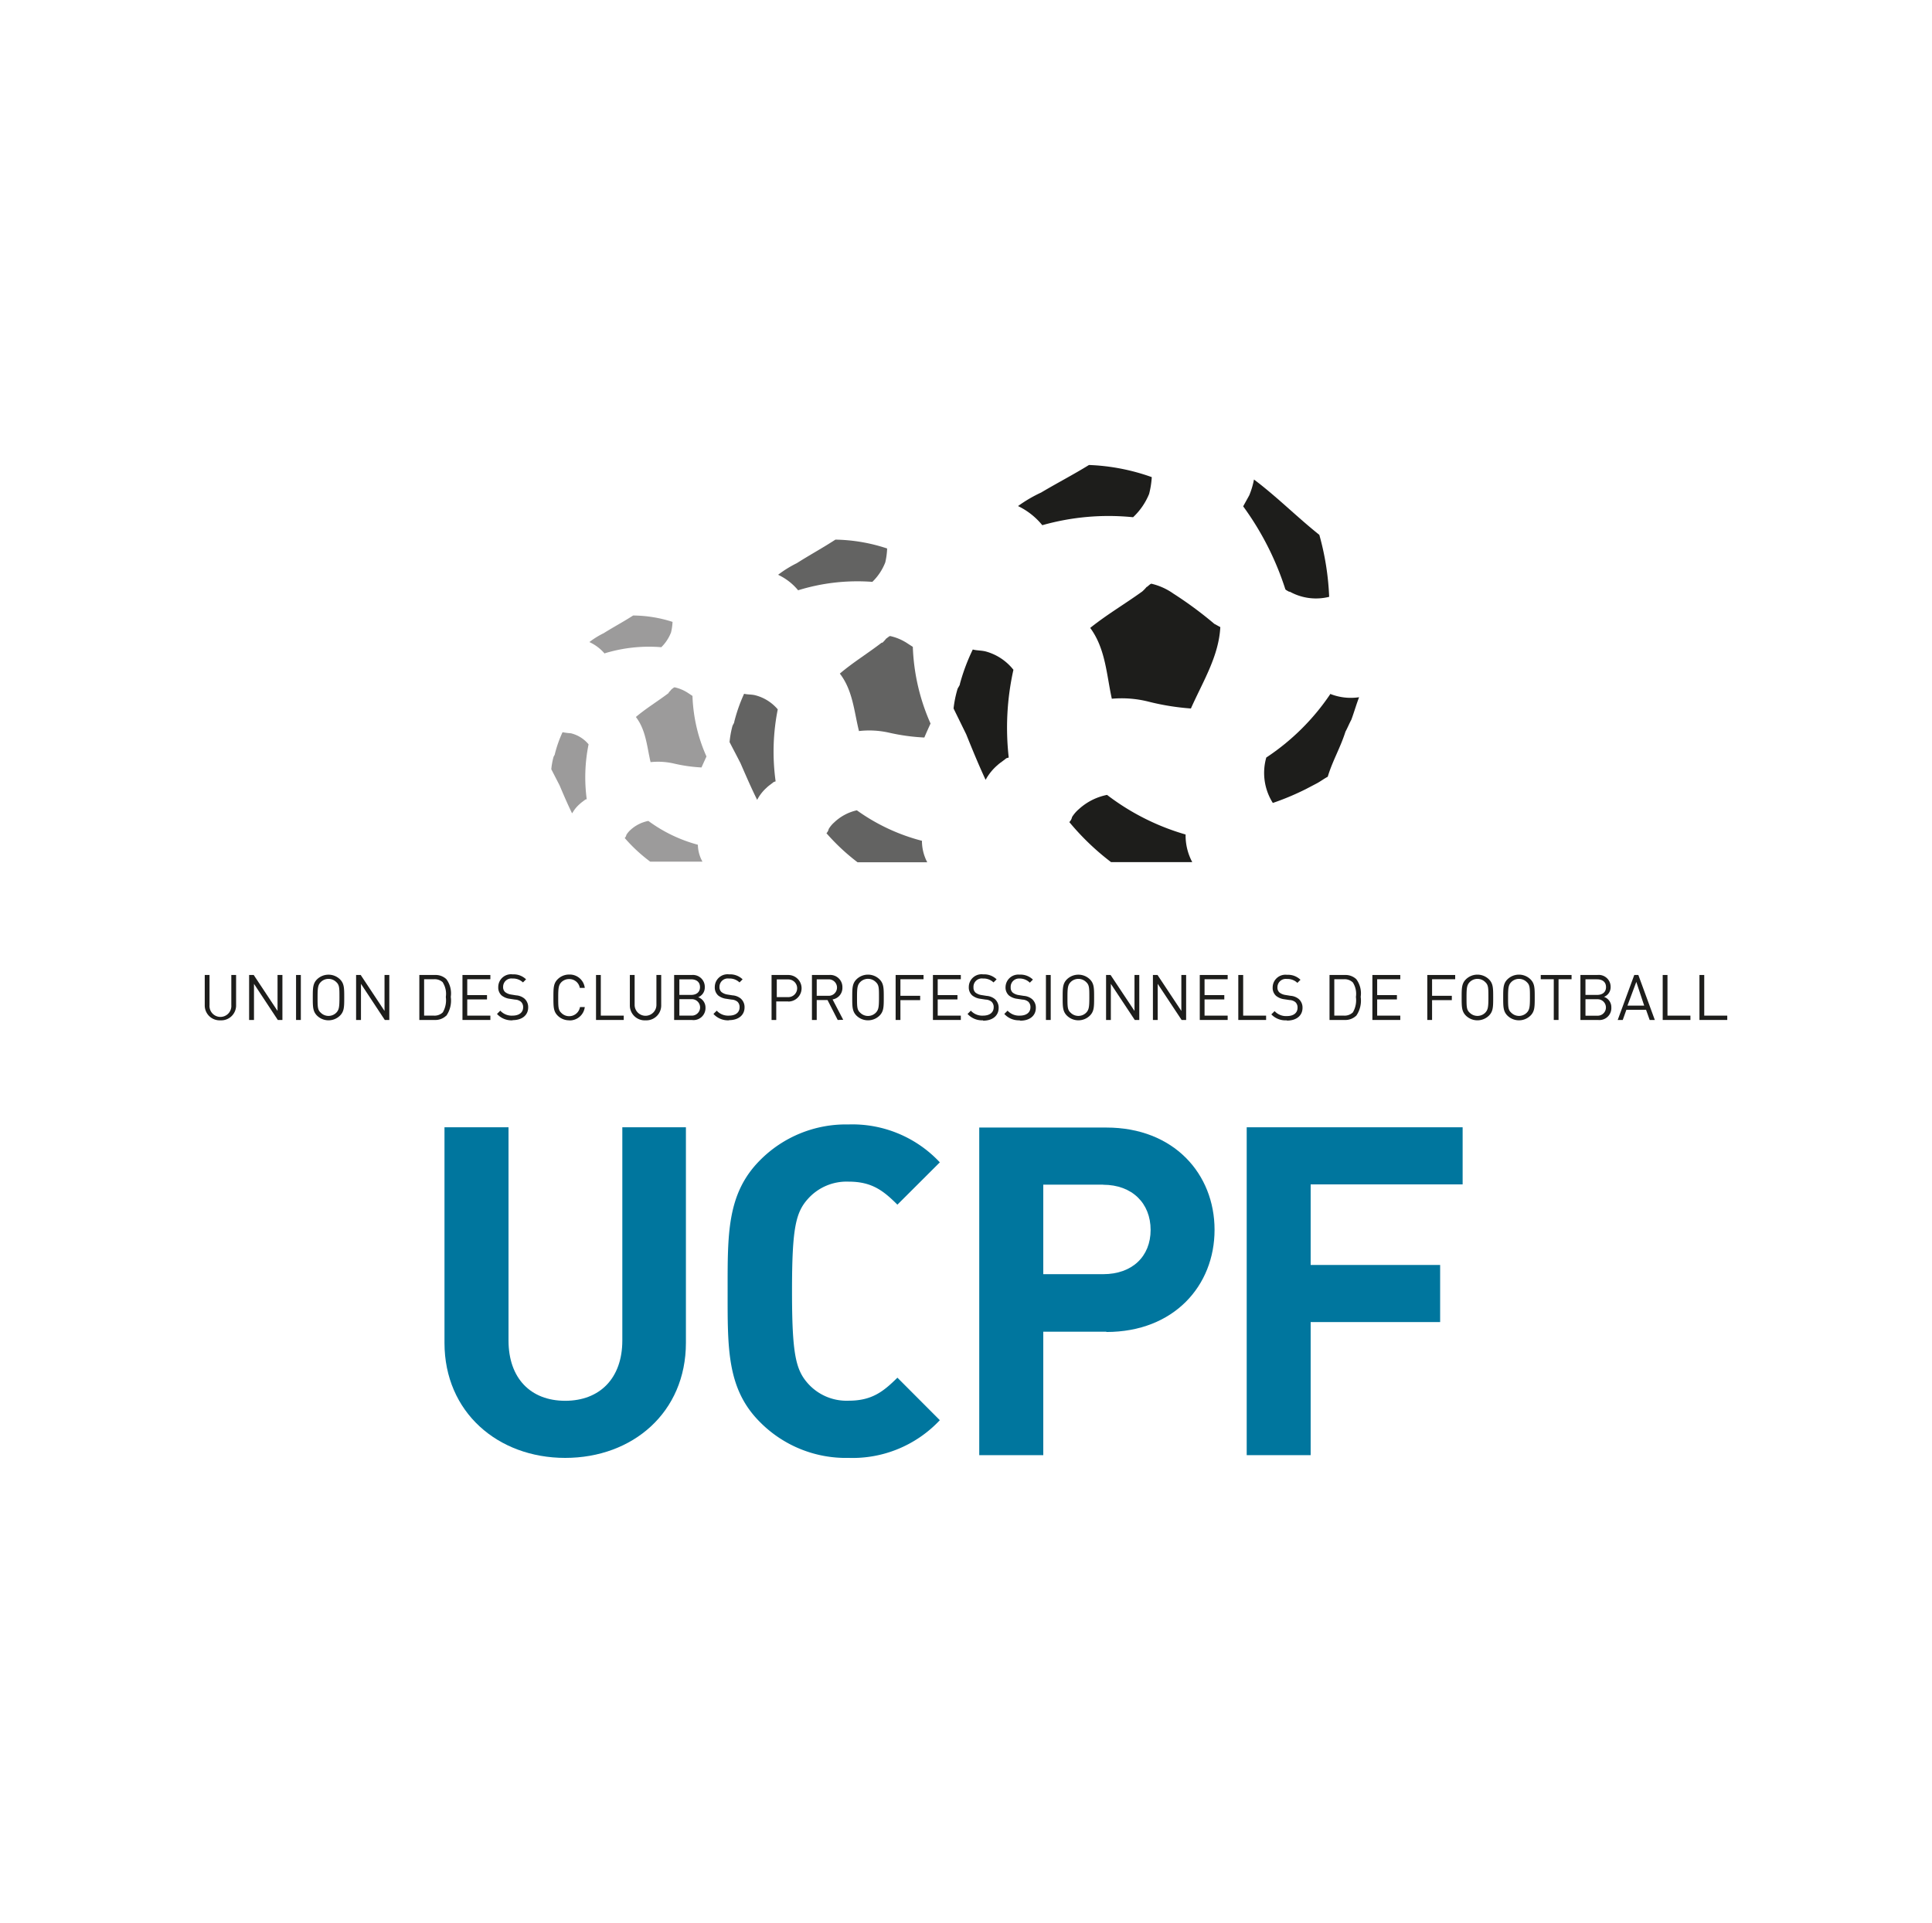 <?xml version="1.0" encoding="UTF-8"?> <svg xmlns="http://www.w3.org/2000/svg" viewBox="0 0 452 450"><defs><style> .a { fill: #fff; } .b { fill: #1d1d1b; } .c { fill: #00769e; } .d { fill: #9c9b9b; } .e { fill: #636362; } </style></defs><title>logo-ucpf</title><rect class="a" width="452" height="450"></rect><g><path class="b" d="M51.568,238.771a3.481,3.481,0,0,1-3.663-3.288q-.007-.138-.004-.276v-7.045h1.119v7.045a2.557,2.557,0,1,0,5.097,0v-7.045h1.119v7.045a3.481,3.481,0,0,1-3.391,3.569q-.149.004-.297-.005" transform="translate(0 0)"></path><polygon class="b" points="64.994 238.688 59.421 230.234 59.421 238.688 58.281 238.688 58.281 228.162 59.359 228.162 64.932 236.575 64.932 228.162 66.072 228.162 66.072 238.688 64.994 238.688"></polygon><rect class="b" x="69.263" y="228.162" width="1.119" height="10.526"></rect><path class="b" d="M79.54,237.673a3.833,3.833,0,0,1-5.367,0c-.995-.995-.995-2.072-.995-4.248s0-3.253.995-4.248a3.854,3.854,0,0,1,5.367,0c.995.995.995,2.072.995,4.248s0,3.253-.995,4.248m-.87-7.853a2.569,2.569,0,0,0-3.626,0c-.663.684-.746,1.388-.746,3.585s0,2.921.746,3.585a2.57,2.57,0,0,0,3.626,0c.663-.684.746-1.388.746-3.585s0-2.901-.746-3.585" transform="translate(0 0)"></path><polygon class="b" points="90.024 238.688 84.451 230.234 84.451 238.688 83.311 238.688 83.311 228.162 84.389 228.162 89.962 236.575 89.962 228.162 91.081 228.162 91.081 238.688 90.024 238.688"></polygon><path class="b" d="M104.363,237.714a3.667,3.667,0,0,1-2.652.974H98.105V228.162h3.667a3.647,3.647,0,0,1,2.652.974,5.553,5.553,0,0,1,1.036,4.144,6.216,6.216,0,0,1-1.036,4.413m-.787-7.77a2.735,2.735,0,0,0-2.072-.767H99.224v8.516h2.3a2.735,2.735,0,0,0,2.072-.767,5.656,5.656,0,0,0,.705-3.605,4.952,4.952,0,0,0-.705-3.377" transform="translate(0 0)"></path><polygon class="b" points="108.196 238.688 108.196 228.162 114.723 228.162 114.723 229.157 109.315 229.157 109.315 232.866 113.936 232.866 113.936 233.881 109.315 233.881 109.315 237.673 114.723 237.673 114.723 238.688 108.196 238.688"></polygon><path class="b" d="M119.924,238.771a4.579,4.579,0,0,1-3.647-1.492l.767-.767a3.605,3.605,0,0,0,2.859,1.16c1.533,0,2.486-.725,2.486-1.948a1.698,1.698,0,0,0-.518-1.305,2.279,2.279,0,0,0-1.367-.497l-1.222-.186a3.812,3.812,0,0,1-1.927-.787,2.507,2.507,0,0,1-.787-1.968,2.984,2.984,0,0,1,3.377-2.963,4.144,4.144,0,0,1,3.129,1.16l-.725.725a3.315,3.315,0,0,0-2.424-.912,1.947,1.947,0,0,0-2.217,1.948,1.513,1.513,0,0,0,.476,1.222,2.985,2.985,0,0,0,1.409.58l1.16.186a3.398,3.398,0,0,1,1.927.746,2.652,2.652,0,0,1,.891,2.072c0,1.844-1.45,2.984-3.647,2.984" transform="translate(0 0)"></path><path class="b" d="M133.164,238.771a3.792,3.792,0,0,1-2.694-1.098c-.995-.995-.995-2.072-.995-4.268s0-3.253.995-4.248a3.771,3.771,0,0,1,2.694-1.098,3.543,3.543,0,0,1,3.647,3.129h-1.16a2.486,2.486,0,0,0-2.486-2.072,2.549,2.549,0,0,0-1.823.725c-.663.684-.746,1.409-.746,3.605s0,2.922.746,3.605a2.569,2.569,0,0,0,4.351-1.388h1.119a3.543,3.543,0,0,1-3.647,3.129" transform="translate(0 0)"></path><polygon class="b" points="139.442 238.688 139.442 228.162 140.561 228.162 140.561 237.673 145.927 237.673 145.927 238.688 139.442 238.688"></polygon><path class="b" d="M151.087,238.771a3.481,3.481,0,0,1-3.722-3.222q-.012-.171-.008-.342v-7.045h1.119v7.045a2.549,2.549,0,0,0,5.097.004v-7.049h1.119v7.045a3.481,3.481,0,0,1-3.391,3.569q-.149.004-.297-.005" transform="translate(0 0)"></path><path class="b" d="M161.861,238.688h-4.144V228.162h4.144a2.776,2.776,0,0,1,3.025,2.901,2.403,2.403,0,0,1-1.554,2.3,2.549,2.549,0,0,1,1.72,2.486,2.797,2.797,0,0,1-3.191,2.839m-.228-9.511H158.94v3.647h2.756c1.16,0,2.072-.58,2.072-1.823s-.891-1.823-2.072-1.823m.166,4.641H158.94v3.854h2.922a1.927,1.927,0,0,0,0-3.854h0" transform="translate(0 0)"></path><path class="b" d="M170.543,238.771a4.6,4.6,0,0,1-3.626-1.492l.767-.767a3.605,3.605,0,0,0,2.859,1.16c1.533,0,2.486-.725,2.486-1.948a1.699,1.699,0,0,0-.497-1.305,2.3,2.3,0,0,0-1.367-.497l-1.222-.186a3.812,3.812,0,0,1-1.927-.787,2.507,2.507,0,0,1-.787-1.968,2.984,2.984,0,0,1,3.377-2.963,4.144,4.144,0,0,1,3.129,1.16l-.725.725a3.315,3.315,0,0,0-2.466-.912,1.947,1.947,0,0,0-2.217,1.948,1.513,1.513,0,0,0,.476,1.222,3.005,3.005,0,0,0,1.409.58l1.16.186a3.419,3.419,0,0,1,1.927.746,2.652,2.652,0,0,1,.891,2.072c0,1.844-1.45,2.984-3.626,2.984" transform="translate(0 0)"></path><path class="b" d="M184.405,234.358h-2.797v4.33h-1.098V228.162h3.916a3.108,3.108,0,1,1,0,6.216m0-5.18h-2.694v4.144h2.694a2.072,2.072,0,0,0,0-4.144" transform="translate(0 0)"></path><path class="b" d="M195.987,238.688l-2.383-4.662h-2.528v4.662h-1.119V228.162h4.02a2.839,2.839,0,0,1,3.108,2.901,2.735,2.735,0,0,1-2.3,2.818l2.486,4.766Zm-2.072-9.511h-2.839v3.854h2.818a1.927,1.927,0,1,0,0-3.854" transform="translate(0 0)"></path><path class="b" d="M205.767,237.673a3.854,3.854,0,0,1-5.387,0c-.995-.995-.995-2.072-.995-4.248s0-3.253.995-4.248a3.854,3.854,0,0,1,5.387,0c.995.995.995,2.072.995,4.248s0,3.253-.995,4.248m-.87-7.853a2.569,2.569,0,0,0-3.634-.013l-.013.013c-.663.684-.746,1.388-.746,3.585s0,2.921.746,3.585a2.569,2.569,0,0,0,3.634.013l.013-.013c.663-.684.746-1.388.746-3.585s0-2.901-.746-3.585" transform="translate(0 0)"></path><polygon class="b" points="210.657 229.157 210.657 233.032 215.278 233.032 215.278 234.047 210.657 234.047 210.657 238.688 209.538 238.688 209.538 228.162 216.065 228.162 216.065 229.157 210.657 229.157"></polygon><polygon class="b" points="218.262 238.688 218.262 228.162 224.788 228.162 224.788 229.157 219.38 229.157 219.38 232.866 224.001 232.866 224.001 233.881 219.38 233.881 219.38 237.673 224.788 237.673 224.788 238.688 218.262 238.688"></polygon><path class="b" d="M229.969,238.771a4.579,4.579,0,0,1-3.605-1.492l.767-.767a3.605,3.605,0,0,0,2.859,1.16c1.533,0,2.486-.725,2.486-1.948a1.699,1.699,0,0,0-.497-1.305,2.279,2.279,0,0,0-1.367-.497l-1.222-.186a3.812,3.812,0,0,1-1.927-.787,2.486,2.486,0,0,1-.808-1.968,2.984,2.984,0,0,1,3.377-2.963,4.144,4.144,0,0,1,3.129,1.16l-.725.725a3.315,3.315,0,0,0-2.466-.912,1.948,1.948,0,0,0-2.217,2.072,1.533,1.533,0,0,0,.477,1.222,3.026,3.026,0,0,0,1.43.58l1.16.186a3.419,3.419,0,0,1,1.927.746,2.652,2.652,0,0,1,.891,2.072c0,1.844-1.45,2.984-3.626,2.984" transform="translate(0 0)"></path><path class="b" d="M238.526,238.771a4.579,4.579,0,0,1-3.564-1.492l.767-.767a3.626,3.626,0,0,0,2.859,1.16c1.533,0,2.486-.725,2.486-1.948a1.699,1.699,0,0,0-.497-1.305,2.32,2.32,0,0,0-1.368-.497l-1.222-.186a3.833,3.833,0,0,1-1.948-.787,2.507,2.507,0,0,1-.787-1.968,2.984,2.984,0,0,1,3.052-2.914q.111.003.222.013a4.144,4.144,0,0,1,3.129,1.16l-.725.725a3.315,3.315,0,0,0-2.404-.974,1.948,1.948,0,0,0-2.072,2.072,1.534,1.534,0,0,0,.476,1.222,3.006,3.006,0,0,0,1.43.58l1.16.186a3.419,3.419,0,0,1,1.927.746,2.652,2.652,0,0,1,.891,2.072c0,1.844-1.45,2.984-3.626,2.984" transform="translate(0 0)"></path><rect class="b" x="244.701" y="228.162" width="1.119" height="10.526"></rect><path class="b" d="M254.978,237.673a3.833,3.833,0,0,1-5.367,0c-.995-.995-.995-2.072-.995-4.248s0-3.253.995-4.248a3.854,3.854,0,0,1,5.367,0c.995.995.995,2.072.995,4.248s0,3.253-.995,4.248m-.87-7.853a2.569,2.569,0,0,0-3.626,0c-.663.684-.746,1.388-.746,3.585s0,2.921.746,3.585a2.57,2.57,0,0,0,3.626,0c.663-.684.746-1.388.746-3.585s0-2.901-.746-3.585" transform="translate(0 0)"></path><polygon class="b" points="265.483 238.688 259.888 230.234 259.888 238.688 258.769 238.688 258.769 228.162 259.826 228.162 265.421 236.575 265.421 228.162 266.54 228.162 266.54 238.688 265.483 238.688"></polygon><polygon class="b" points="276.444 238.688 270.849 230.234 270.849 238.688 269.73 238.688 269.73 228.162 270.808 228.162 276.382 236.575 276.382 228.162 277.501 228.162 277.501 238.688 276.444 238.688"></polygon><polygon class="b" points="280.691 238.688 280.691 228.162 287.218 228.162 287.218 229.157 281.81 229.157 281.81 232.866 286.431 232.866 286.431 233.881 281.81 233.881 281.81 237.673 287.218 237.673 287.218 238.688 280.691 238.688"></polygon><polygon class="b" points="289.705 238.688 289.705 228.162 290.844 228.162 290.844 237.673 296.211 237.673 296.211 238.688 289.705 238.688"></polygon><path class="b" d="M301.039,238.771a4.579,4.579,0,0,1-3.605-1.388l.767-.767a3.626,3.626,0,0,0,2.88,1.16c1.533,0,2.486-.725,2.486-1.948a1.699,1.699,0,0,0-.497-1.305,2.3,2.3,0,0,0-1.367-.497l-1.222-.186a3.812,3.812,0,0,1-1.927-.787,2.487,2.487,0,0,1-.808-1.968,2.984,2.984,0,0,1,3.377-2.963,4.144,4.144,0,0,1,3.129,1.16l-.725.725a3.315,3.315,0,0,0-2.445-.912,1.948,1.948,0,0,0-2.217,1.948,1.533,1.533,0,0,0,.477,1.222,3.005,3.005,0,0,0,1.43.58l1.14.186a3.42,3.42,0,0,1,1.927.746,2.652,2.652,0,0,1,.891,2.072c0,1.844-1.45,2.984-3.626,2.984" transform="translate(0 0)"></path><path class="b" d="M317.262,237.714a3.667,3.667,0,0,1-2.652.974h-3.564V228.162h3.605a3.667,3.667,0,0,1,2.652.974,5.553,5.553,0,0,1,1.036,4.144,6.216,6.216,0,0,1-1.036,4.413m-.787-7.77a2.756,2.756,0,0,0-2.072-.767h-2.279v8.516h2.279a2.756,2.756,0,0,0,2.072-.767,5.677,5.677,0,0,0,.705-3.605,4.972,4.972,0,0,0-.705-3.377" transform="translate(0 0)"></path><polygon class="b" points="321.075 238.688 321.075 228.162 327.602 228.162 327.602 229.157 322.194 229.157 322.194 232.866 326.815 232.866 326.815 233.881 322.194 233.881 322.194 237.673 327.602 237.673 327.602 238.688 321.075 238.688"></polygon><polygon class="b" points="335.04 229.157 335.04 233.032 339.661 233.032 339.661 234.047 335.04 234.047 335.04 238.688 333.922 238.688 333.922 228.162 340.448 228.162 340.448 229.157 335.04 229.157"></polygon><path class="b" d="M348.343,237.673a3.854,3.854,0,0,1-5.387,0c-.995-.995-.995-2.072-.995-4.248s0-3.253.995-4.248a3.854,3.854,0,0,1,5.387,0c.995.995.995,2.072.995,4.248s0,3.253-.995,4.248m-.87-7.853a2.569,2.569,0,0,0-3.626,0c-.663.684-.746,1.388-.746,3.585s0,2.921.746,3.585a2.57,2.57,0,0,0,3.626,0c.663-.684.746-1.388.746-3.585s0-2.901-.746-3.585" transform="translate(0 0)"></path><path class="b" d="M358.061,237.673a3.854,3.854,0,0,1-5.387,0c-.995-.995-.995-2.072-.995-4.248s0-3.253.995-4.248a3.854,3.854,0,0,1,5.387,0c.995.995.995,2.072.995,4.248s0,3.253-.995,4.248m-.87-7.853a2.569,2.569,0,0,0-3.626,0c-.663.684-.746,1.388-.746,3.585s0,2.921.746,3.585a2.569,2.569,0,0,0,3.626,0c.663-.684.746-1.388.746-3.585s0-2.901-.746-3.585" transform="translate(0 0)"></path><polygon class="b" points="364.629 229.157 364.629 238.688 363.51 238.688 363.51 229.157 360.464 229.157 360.464 228.162 367.675 228.162 367.675 229.157 364.629 229.157"></polygon><path class="b" d="M373.891,238.688h-4.144V228.162h3.958a2.776,2.776,0,0,1,3.108,2.818,2.404,2.404,0,0,1-1.554,2.3,2.549,2.549,0,0,1,1.72,2.486,2.797,2.797,0,0,1-3.129,2.921m-.228-9.511h-2.694v3.647h2.735c1.16,0,2.072-.58,2.072-1.823s-.891-1.823-2.072-1.823m.124,4.662h-2.859v3.854h2.859a1.927,1.927,0,0,0,0-3.854" transform="translate(0 0)"></path><path class="b" d="M385.95,238.688l-.85-2.383h-4.6l-.85,2.383H378.47l3.875-10.526h.953l3.854,10.526Zm-3.129-8.91-2.072,5.553h3.916Z" transform="translate(0 0)"></path><polygon class="b" points="388.996 238.688 388.996 228.162 390.115 228.162 390.115 237.673 395.481 237.673 395.481 238.688 388.996 238.688"></polygon><polygon class="b" points="397.595 238.688 397.595 228.162 398.714 228.162 398.714 237.673 404.101 237.673 404.101 238.688 397.595 238.688"></polygon><path class="c" d="M132.231,341.17c-15.727,0-28.242-10.671-28.242-26.936V263.801h14.981v49.894c0,8.827,5.159,14.111,13.261,14.111s13.364-5.284,13.364-14.111V263.801H160.473V314.234c0,16.265-12.432,26.936-28.242,26.936" transform="translate(0 0)"></path><path class="c" d="M198.494,341.17a28.262,28.262,0,0,1-20.72-8.412c-7.749-7.749-7.542-17.343-7.542-30.604s-.207-22.792,7.542-30.604a28.283,28.283,0,0,1,20.72-8.412,27.993,27.993,0,0,1,21.383,8.868l-9.925,9.904c-3.336-3.336-6.03-5.387-11.417-5.387a12.121,12.121,0,0,0-9.469,3.978c-2.921,3.232-3.771,6.9-3.771,21.653s.87,18.42,3.771,21.653a12.121,12.121,0,0,0,9.469,3.978c5.387,0,8.081-2.072,11.417-5.387l9.925,9.946A27.972,27.972,0,0,1,198.536,341.17" transform="translate(0 0)"></path><path class="c" d="M258.832,311.644H244.079v28.884H229.098V263.863h29.733c15.83,0,25.32,10.878,25.32,23.932s-9.49,23.911-25.32,23.911m-.746-34.478H244.079v20.948h14.007c6.796,0,11.106-4.144,11.106-10.36s-4.31-10.567-11.106-10.567" transform="translate(0 0)"></path><polygon class="c" points="306.633 277.166 306.633 296.021 336.926 296.021 336.926 309.385 306.633 309.385 306.633 340.528 291.673 340.528 291.673 263.801 342.189 263.801 342.189 277.166 306.633 277.166"></polygon><path class="b" d="M243.851,122.904a56.856,56.856,0,0,1,21.238-1.865,15.458,15.458,0,0,0,3.75-5.449,20.384,20.384,0,0,0,.622-3.937,48.916,48.916,0,0,0-14.691-2.839c-3.688,2.279-7.314,4.144-11.189,6.444a32.284,32.284,0,0,0-5.408,3.17,16.575,16.575,0,0,1,5.677,4.476" transform="translate(0 0)"></path><path class="b" d="M301.681,138.423a12.639,12.639,0,0,0,9.283,1.243,63.069,63.069,0,0,0-2.3-14.504c-5.201-4.144-9.966-8.951-15.291-12.95a18.808,18.808,0,0,1-1.098,3.688l-1.43,2.59a68.064,68.064,0,0,1,9.842,19.332c0,.186.518.435.995.705" transform="translate(0 0)"></path><path class="b" d="M311.274,162.355a53.749,53.749,0,0,1-15.022,14.918,13.137,13.137,0,0,0,1.533,10.63,61.657,61.657,0,0,0,7.749-3.253l2.569-1.347c.85-.456,1.658-1.077,2.528-1.533,1.098-3.688,2.963-6.796,4.144-10.547.518-.953.85-1.823,1.367-2.776.663-1.782,1.14-3.502,1.823-5.284a13.074,13.074,0,0,1-6.776-.787" transform="translate(0 0)"></path><path class="b" d="M277.356,195.28a55.571,55.571,0,0,1-18.358-9.262,13.696,13.696,0,0,0-6.568,3.315,8.017,8.017,0,0,0-1.616,1.865,2.341,2.341,0,0,1-.642,1.181,59.246,59.246,0,0,0,9.759,9.366h19a13.199,13.199,0,0,1-1.554-6.444" transform="translate(0 0)"></path><path class="b" d="M268.28,137.325a9.027,9.027,0,0,1-1.057,1.098c-4.144,2.984-8.288,5.408-12.163,8.516,3.605,4.89,3.812,10.961,5.056,16.576a25.777,25.777,0,0,1,8.516.663,57.025,57.025,0,0,0,9.987,1.616c2.756-6.216,6.527-12.204,6.879-19.042l-1.409-.767a89.64,89.64,0,0,0-9.593-7.086,14.649,14.649,0,0,0-5.035-2.279c-.228-.124-.684.394-1.16.746" transform="translate(0 0)"></path><path class="b" d="M230.611,182.454a12.183,12.183,0,0,1,2.756-3.398c.622-.58,1.305-.974,2.072-1.616l.559-.166a62.161,62.161,0,0,1,1.098-20.534,12.433,12.433,0,0,0-6.402-4.268c-1.077-.29-2.072-.207-3.108-.477a45.84,45.84,0,0,0-3.004,8.019c0,.414-.518.932-.601,1.347a25.631,25.631,0,0,0-.891,4.434c1.015,2.072,1.948,3.978,2.963,6.05,1.43,3.543,2.88,7.086,4.496,10.567" transform="translate(0 0)"></path><path class="d" d="M156.474,162.148c-2.59,1.968-5.284,3.585-7.708,5.636,2.383,3.087,2.59,7.003,3.44,10.567a16.576,16.576,0,0,1,5.47.332,36.243,36.243,0,0,0,6.444.912c.373-.85.767-1.699,1.16-2.569a37.833,37.833,0,0,1-2.072-5.885,38.308,38.308,0,0,1-1.202-8.288l-.912-.601a9.345,9.345,0,0,0-3.253-1.409c-.166,0-.435.249-.746.477a5.516,5.516,0,0,1-.663.725" transform="translate(0 0)"></path><path class="d" d="M141.473,152.886a35.534,35.534,0,0,1,13.24-1.43,9.82,9.82,0,0,0,2.279-3.46,12.912,12.912,0,0,0,.352-2.466,30.564,30.564,0,0,0-9.22-1.492c-2.279,1.471-4.517,2.652-6.9,4.144a19.398,19.398,0,0,0-3.336,2.072,10.36,10.36,0,0,1,3.605,2.735" transform="translate(0 0)"></path><path class="d" d="M163.27,197.683a34.666,34.666,0,0,1-11.582-5.574,8.599,8.599,0,0,0-4.144,2.072,5.287,5.287,0,0,0-.995,1.181,1.451,1.451,0,0,1-.394.746,37.298,37.298,0,0,0,5.967,5.532h12.225a8.289,8.289,0,0,1-1.077-4.144" transform="translate(0 0)"></path><path class="d" d="M133.93,190.224a7.834,7.834,0,0,1,1.699-2.072c.394-.373.787-.622,1.305-1.036l.332-.104a38.726,38.726,0,0,1,.435-12.826,7.749,7.749,0,0,0-4.144-2.59,15.161,15.161,0,0,1-1.948-.249,28.527,28.527,0,0,0-1.782,5.035c0,.269-.311.601-.352.85a16.765,16.765,0,0,0-.497,2.776c.663,1.305,1.264,2.466,1.927,3.75.932,2.196,1.865,4.393,2.922,6.548" transform="translate(0 0)"></path><path class="e" d="M186.726,138.133a46.848,46.848,0,0,1,17.363-1.968,12.826,12.826,0,0,0,3.025-4.558,16.923,16.923,0,0,0,.435-3.253,40.176,40.176,0,0,0-12.101-2.072c-2.984,1.948-5.905,3.522-9.034,5.512a26.252,26.252,0,0,0-4.372,2.714,13.531,13.531,0,0,1,4.683,3.626" transform="translate(0 0)"></path><path class="e" d="M215.734,196.771a45.791,45.791,0,0,1-15.271-7.148,11.23,11.23,0,0,0-5.304,2.839,6.362,6.362,0,0,0-1.285,1.554,2.072,2.072,0,0,1-.518.974,49.023,49.023,0,0,0,7.273,6.796h16.307a10.752,10.752,0,0,1-1.243-4.952" transform="translate(0 0)"></path><path class="e" d="M206.265,150.4c-3.274,2.528-6.693,4.6-9.78,7.231,3.046,3.937,3.336,8.91,4.476,13.447a20.991,20.991,0,0,1,7.003.373,47.148,47.148,0,0,0,8.288,1.14c.456-1.098.953-2.176,1.45-3.274a48.361,48.361,0,0,1-4.144-17.944l-1.16-.746a11.976,11.976,0,0,0-4.144-1.782c-.186,0-.539.332-.953.622a7.136,7.136,0,0,1-.85.932" transform="translate(0 0)"></path><path class="e" d="M177.132,187.199a9.904,9.904,0,0,1,2.196-2.839c.497-.497,1.036-.829,1.699-1.367l.435-.145a50.54,50.54,0,0,1,.497-16.846,10.216,10.216,0,0,0-5.325-3.315c-.891-.207-1.678-.124-2.549-.332a37.694,37.694,0,0,0-2.3,6.548c0,.332-.394.767-.456,1.119a21.742,21.742,0,0,0-.642,3.647c.87,1.678,1.678,3.212,2.549,4.911,1.243,2.859,2.486,5.739,3.895,8.578" transform="translate(0 0)"></path></g></svg> 